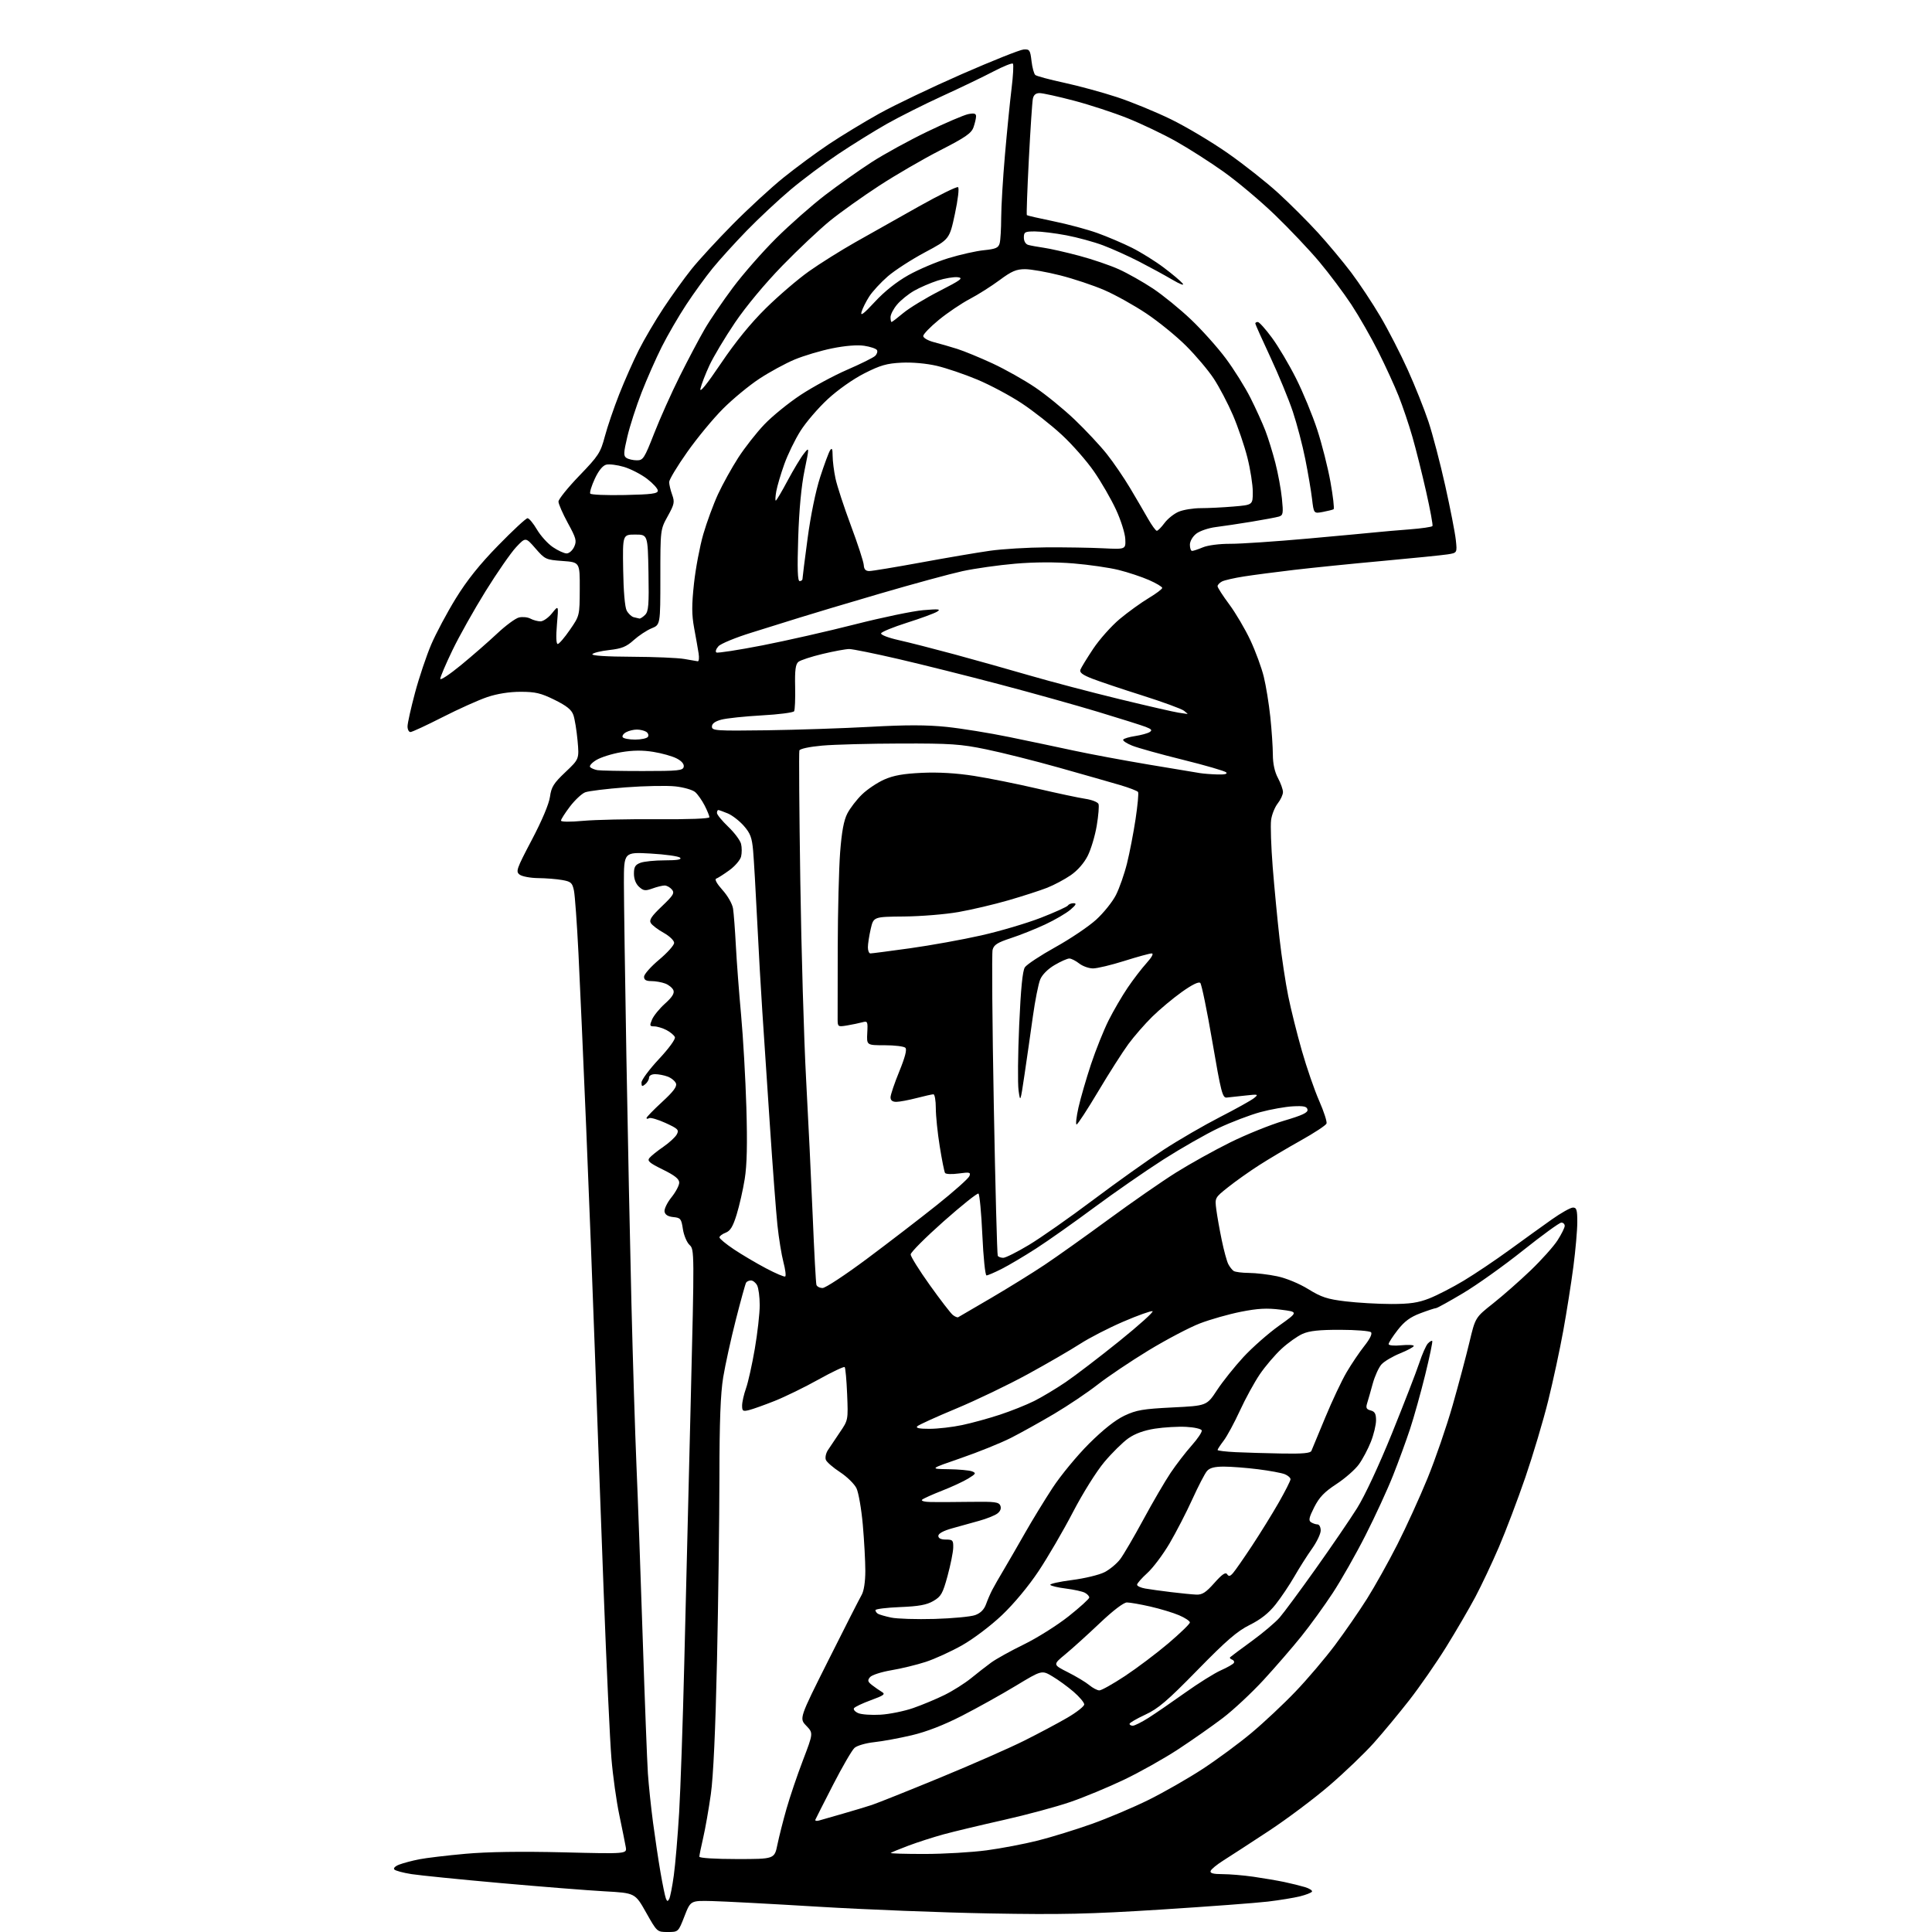 <?xml version="1.0" encoding="UTF-8" standalone="no"?>
<svg 
  version="1.1" 
  xmlns="http://www.w3.org/2000/svg" 
  xmlns:xlink="http://www.w3.org/1999/xlink" 
  xmlns:svg="http://www.w3.org/2000/svg"
  xmlns:rdf="http://www.w3.org/1999/02/22-rdf-syntax-ns#"
  xmlns:cc="http://creativecommons.org/ns#"
  xmlns:dc="http://purl.org/dc/elements/1.1/"
  viewBox="0 0 768 768"
  width="768"
  height="768"
>
<style>svg {background-color: white; }</style>"
<path stroke="none" fill="black" fill-rule="evenodd" d="M265.42,768.00C261.20,768.00 261.20,768.00 256.83,760.25C252.46,752.50 252.46,752.50 240.36,751.83C233.71,751.46 215.04,749.98 198.88,748.54C182.72,747.10 166.84,745.50 163.58,744.99C160.32,744.48 157.26,743.66 156.77,743.17C156.26,742.66 157.07,741.83 158.69,741.21C160.24,740.61 163.77,739.67 166.54,739.12C169.31,738.57 177.64,737.57 185.04,736.91C193.88,736.12 207.20,735.93 223.86,736.33C249.22,736.96 249.22,736.96 248.75,734.23C248.49,732.73 247.34,727.00 246.19,721.50C245.03,716.00 243.62,705.88 243.05,699.00C242.47,692.12 241.09,662.42 239.98,633.00C238.87,603.58 237.29,560.60 236.48,537.50C235.66,514.40 234.10,474.12 233.01,448.00C231.91,421.88 230.54,390.82 229.95,379.00C229.36,367.18 228.55,355.93 228.15,354.01C227.50,350.91 226.98,350.44 223.46,349.82C221.28,349.43 217.00,349.09 213.94,349.06C210.88,349.03 207.58,348.41 206.60,347.70C204.94,346.48 205.26,345.54 211.40,333.87C215.42,326.24 218.24,319.56 218.62,316.75C219.16,312.84 220.07,311.37 224.75,306.94C230.25,301.73 230.25,301.73 229.59,294.40C229.22,290.38 228.48,285.80 227.93,284.24C227.20,282.13 225.27,280.58 220.45,278.20C215.02,275.52 212.82,275.00 206.95,275.00C202.48,275.00 197.68,275.76 193.72,277.09C190.30,278.24 182.28,281.84 175.91,285.09C169.53,288.34 163.79,291.00 163.16,291.00C162.52,291.00 162.00,289.99 162.00,288.75C162.00,287.51 163.34,281.50 164.98,275.38C166.62,269.26 169.52,260.64 171.41,256.21C173.31,251.78 177.70,243.54 181.18,237.89C185.61,230.69 190.65,224.38 198.05,216.81C203.85,210.86 209.09,206.00 209.70,206.00C210.31,206.00 211.99,208.02 213.44,210.49C214.89,212.96 217.73,216.11 219.77,217.49C221.80,218.87 224.27,220.00 225.25,220.00C226.24,220.00 227.58,218.81 228.25,217.36C229.32,215.01 229.04,213.97 225.72,207.90C223.68,204.14 222.00,200.31 222.00,199.39C222.00,198.46 225.73,193.83 230.29,189.10C237.95,181.15 238.71,179.97 240.43,173.50C241.45,169.65 244.03,162.10 246.15,156.72C248.27,151.34 251.76,143.47 253.90,139.22C256.04,134.97 260.46,127.45 263.73,122.50C267.00,117.55 272.01,110.58 274.88,107.00C277.74,103.42 285.13,95.40 291.29,89.16C297.46,82.92 306.55,74.55 311.50,70.57C316.45,66.58 324.55,60.61 329.50,57.30C334.45,54.00 343.45,48.53 349.50,45.16C355.55,41.79 370.36,34.71 382.41,29.43C394.47,24.15 405.49,19.76 406.91,19.67C409.27,19.51 409.53,19.90 410.04,24.25C410.34,26.86 411.02,29.36 411.55,29.81C412.07,30.26 417.23,31.65 423.00,32.89C428.77,34.14 438.23,36.71 444.00,38.61C449.77,40.51 459.45,44.48 465.50,47.44C471.55,50.39 481.73,56.46 488.12,60.93C494.51,65.40 503.53,72.53 508.17,76.78C512.81,81.02 519.89,88.10 523.91,92.50C527.92,96.90 533.86,104.02 537.12,108.33C540.37,112.64 545.59,120.52 548.72,125.83C551.86,131.15 556.75,140.68 559.60,147.00C562.46,153.32 566.15,162.58 567.82,167.57C569.48,172.56 572.49,184.03 574.50,193.07C576.52,202.11 578.41,211.81 578.71,214.64C579.26,219.78 579.26,219.78 575.38,220.38C573.25,220.71 561.60,221.88 549.50,222.99C537.40,224.09 521.65,225.69 514.50,226.53C507.35,227.37 498.35,228.55 494.50,229.15C490.65,229.75 486.71,230.65 485.75,231.15C484.79,231.66 484.00,232.50 484.00,233.03C484.00,233.56 486.09,236.81 488.65,240.25C491.20,243.69 494.98,250.10 497.04,254.50C499.10,258.90 501.50,265.43 502.37,269.00C503.25,272.57 504.42,279.77 504.97,285.00C505.52,290.23 505.97,296.98 505.98,300.01C505.99,303.59 506.70,306.84 508.00,309.26C509.10,311.31 510.00,313.83 510.00,314.86C510.00,315.89 509.06,317.93 507.90,319.40C506.75,320.87 505.56,323.83 505.28,325.97C504.99,328.12 505.28,336.54 505.92,344.69C506.57,352.84 507.79,365.57 508.63,373.00C509.47,380.43 511.03,390.77 512.10,396.00C513.16,401.23 515.60,411.00 517.52,417.72C519.44,424.44 522.54,433.40 524.41,437.64C526.27,441.88 527.58,445.93 527.31,446.63C527.04,447.34 522.43,450.37 517.06,453.37C511.69,456.37 504.20,460.82 500.40,463.26C496.61,465.70 491.11,469.60 488.20,471.92C482.90,476.13 482.90,476.13 483.50,480.81C483.84,483.39 484.81,488.88 485.67,493.00C486.52,497.12 487.69,501.40 488.26,502.50C488.83,503.60 489.79,504.83 490.40,505.23C491.00,505.64 493.75,505.99 496.50,506.01C499.25,506.03 504.28,506.62 507.68,507.34C511.31,508.10 516.43,510.22 520.06,512.45C525.25,515.66 527.64,516.44 534.87,517.31C539.62,517.88 547.77,518.35 553.00,518.36C560.44,518.36 563.72,517.88 568.14,516.15C571.25,514.93 577.43,511.75 581.88,509.07C586.33,506.39 594.51,500.90 600.06,496.85C605.61,492.81 613.15,487.37 616.82,484.78C620.49,482.18 624.29,480.04 625.25,480.03C626.72,480.00 627.00,480.93 627.00,485.79C627.00,488.98 626.30,496.96 625.44,503.54C624.58,510.12 622.77,521.58 621.42,529.00C620.08,536.42 617.38,548.94 615.43,556.82C613.48,564.70 609.39,578.40 606.35,587.27C603.30,596.14 598.58,608.60 595.85,614.95C593.12,621.30 588.90,630.25 586.46,634.84C584.02,639.42 578.81,648.36 574.88,654.70C570.94,661.04 564.34,670.56 560.20,675.86C556.06,681.16 549.71,688.82 546.09,692.87C542.46,696.93 534.58,704.49 528.56,709.67C522.55,714.86 511.68,723.01 504.41,727.80C497.15,732.58 489.04,737.85 486.41,739.50C483.78,741.15 481.44,743.06 481.23,743.75C480.95,744.64 482.32,745.00 485.98,745.00C488.80,745.00 494.35,745.47 498.31,746.04C502.26,746.61 507.75,747.55 510.50,748.12C513.25,748.70 516.97,749.62 518.76,750.16C520.55,750.71 521.80,751.52 521.53,751.96C521.26,752.40 519.11,753.24 516.77,753.82C514.42,754.41 508.68,755.35 504.00,755.91C499.32,756.47 480.20,757.89 461.50,759.08C432.92,760.89 422.05,761.13 393.34,760.62C374.56,760.28 343.96,759.08 325.34,757.95C306.73,756.82 287.68,755.81 283.00,755.70C274.51,755.50 274.51,755.50 272.08,761.75C269.65,768.00 269.65,768.00 265.42,768.00zM266.02,754.86C266.42,754.11 267.25,749.90 267.85,745.50C268.46,741.10 269.41,729.85 269.97,720.50C270.52,711.15 271.44,684.60 272.00,661.50C272.57,638.40 273.71,591.87 274.55,558.11C276.05,497.32 276.05,496.69 274.10,494.88C273.02,493.87 271.83,491.03 271.46,488.58C270.84,484.47 270.54,484.09 267.65,483.81C265.55,483.60 264.40,482.89 264.17,481.66C263.97,480.64 265.21,478.08 266.91,475.96C268.61,473.85 270.00,471.22 270.00,470.12C270.00,468.66 268.26,467.27 263.49,464.92C258.08,462.26 257.19,461.48 258.19,460.28C258.85,459.48 261.32,457.50 263.68,455.88C266.04,454.25 268.45,452.03 269.04,450.93C269.99,449.14 269.53,448.68 264.57,446.40C261.52,445.01 258.57,444.15 258.01,444.49C257.46,444.84 257.00,444.81 257.00,444.43C257.00,444.06 259.78,441.19 263.18,438.06C267.69,433.92 269.18,431.92 268.71,430.68C268.35,429.74 266.89,428.53 265.46,427.98C264.04,427.44 261.77,427.00 260.43,427.00C259.03,427.00 258.00,427.58 258.00,428.38C258.00,429.14 257.32,430.32 256.50,431.00C255.26,432.03 255.00,431.92 255.00,430.33C255.00,429.28 258.11,425.09 261.90,421.03C265.86,416.80 268.58,413.07 268.28,412.29C267.99,411.54 266.48,410.27 264.93,409.46C263.37,408.66 261.19,408.00 260.07,408.00C258.24,408.00 258.16,407.73 259.21,405.25C259.86,403.74 262.18,400.89 264.37,398.93C267.16,396.43 268.16,394.86 267.70,393.67C267.34,392.73 265.89,391.53 264.46,390.98C263.04,390.44 260.55,390.00 258.93,390.00C256.80,390.00 256.01,389.52 256.02,388.25C256.03,387.29 258.72,384.25 262.00,381.50C265.28,378.75 267.97,375.75 267.98,374.82C267.99,373.89 266.17,372.13 263.84,370.82C261.55,369.55 259.25,367.80 258.72,366.94C257.96,365.73 258.93,364.25 263.08,360.29C267.71,355.88 268.24,354.99 267.09,353.60C266.35,352.72 265.05,352.00 264.20,352.00C263.34,352.00 261.16,352.53 259.36,353.19C256.52,354.21 255.79,354.12 254.04,352.53C252.76,351.37 252.00,349.44 252.00,347.32C252.00,344.62 252.51,343.76 254.57,342.98C255.98,342.44 260.34,342.00 264.27,342.00C269.24,342.00 271.08,341.68 270.35,340.95C269.78,340.38 264.51,339.63 258.65,339.30C248.00,338.70 248.00,338.70 248.01,351.10C248.02,357.92 248.46,388.93 249.00,420.00C249.54,451.07 250.44,495.18 251.00,518.00C251.56,540.83 252.46,569.85 253.00,582.50C253.55,595.15 254.66,625.98 255.48,651.00C256.30,676.02 257.24,700.33 257.55,705.00C257.87,709.67 258.79,718.45 259.59,724.50C260.39,730.55 261.72,739.44 262.55,744.25C263.38,749.06 264.34,753.72 264.68,754.61C265.18,755.90 265.44,755.95 266.02,754.86zM292.93,739.00C307.86,739.00 307.86,739.00 309.04,733.25C309.69,730.09 311.32,723.67 312.65,719.00C313.98,714.33 316.92,705.65 319.19,699.71C323.31,688.93 323.31,688.93 320.50,686.00C317.70,683.08 317.70,683.08 329.39,659.79C335.81,646.98 341.72,635.38 342.52,634.00C343.41,632.47 343.97,628.79 343.98,624.50C343.98,620.65 343.53,612.38 342.98,606.12C342.42,599.86 341.29,593.33 340.47,591.62C339.64,589.90 336.70,587.02 333.94,585.21C331.17,583.40 328.63,581.20 328.29,580.31C327.95,579.41 328.30,577.70 329.08,576.49C329.86,575.29 332.00,572.10 333.83,569.40C337.17,564.50 337.17,564.50 336.75,554.25C336.52,548.61 336.08,543.75 335.77,543.44C335.47,543.14 330.78,545.36 325.36,548.38C319.94,551.41 312.12,555.22 308.00,556.87C303.88,558.51 299.26,560.16 297.75,560.53C295.31,561.14 295.00,560.94 295.00,558.73C295.00,557.37 295.70,554.28 296.55,551.88C297.41,549.47 298.98,542.39 300.05,536.15C301.12,529.91 302.00,522.12 302.00,518.83C302.00,515.55 301.53,512.00 300.96,510.93C300.40,509.87 299.30,509.00 298.52,509.00C297.75,509.00 296.88,509.39 296.59,509.86C296.29,510.33 294.46,516.97 292.51,524.61C290.56,532.25 288.30,542.55 287.48,547.50C286.42,554.00 286.00,564.96 285.98,587.00C285.96,603.77 285.53,636.62 285.02,660.00C284.41,687.67 283.56,706.24 282.57,713.22C281.74,719.12 280.37,726.91 279.53,730.53C278.69,734.16 278.00,737.55 278.00,738.06C278.00,738.60 284.30,739.00 292.93,739.00zM367.58,736.98C375.24,736.97 386.29,736.32 392.16,735.54C398.02,734.76 407.24,733.00 412.66,731.63C418.07,730.26 427.68,727.29 434.00,725.04C440.32,722.79 450.45,718.51 456.50,715.52C462.55,712.53 472.23,707.00 478.00,703.23C483.77,699.46 492.55,692.99 497.50,688.84C502.45,684.70 510.33,677.30 515.01,672.40C519.70,667.51 526.73,659.22 530.65,654.00C534.56,648.77 540.31,640.45 543.43,635.50C546.54,630.55 551.95,620.88 555.44,614.00C558.94,607.12 564.34,595.28 567.45,587.68C570.56,580.08 575.05,567.03 577.43,558.68C579.81,550.33 582.81,539.05 584.11,533.61C586.46,523.72 586.46,523.72 593.48,518.17C597.34,515.11 604.05,509.22 608.39,505.06C612.73,500.90 617.57,495.50 619.14,493.05C620.71,490.61 622.00,488.02 622.00,487.30C622.00,486.59 621.40,486.00 620.66,486.00C619.92,486.00 613.06,490.99 605.41,497.08C597.76,503.18 587.02,510.83 581.55,514.08C576.08,517.34 571.26,520.00 570.84,520.00C570.42,520.00 567.63,520.91 564.65,522.03C560.60,523.55 558.30,525.24 555.61,528.69C553.62,531.24 552.00,533.76 552.00,534.29C552.00,534.84 554.13,535.05 557.00,534.77C559.75,534.51 562.00,534.63 562.00,535.03C562.00,535.44 559.57,536.75 556.61,537.96C553.64,539.16 550.31,541.13 549.20,542.32C548.10,543.52 546.52,546.98 545.69,550.00C544.87,553.02 543.86,556.54 543.46,557.81C542.88,559.65 543.16,560.23 544.87,560.68C546.51,561.10 547.00,562.01 547.00,564.58C547.00,566.42 546.08,570.26 544.95,573.12C543.83,575.97 541.69,580.01 540.20,582.08C538.72,584.15 534.70,587.68 531.27,589.92C526.46,593.06 524.44,595.17 522.43,599.13C520.35,603.25 520.09,604.44 521.16,605.12C521.90,605.59 523.06,605.98 523.75,605.98C524.44,605.99 525.00,607.08 525.00,608.39C525.00,609.71 523.44,612.97 521.54,615.64C519.64,618.31 516.49,623.27 514.55,626.65C512.60,630.04 509.24,635.05 507.07,637.79C504.34,641.24 501.18,643.75 496.81,645.92C491.79,648.42 487.53,652.10 476.00,663.89C464.00,676.16 460.42,679.22 455.26,681.61C451.83,683.20 449.02,684.84 449.01,685.25C449.00,685.66 449.59,686.00 450.30,686.00C451.02,686.00 453.83,684.59 456.55,682.87C459.27,681.14 465.82,676.64 471.11,672.87C476.40,669.10 482.79,665.10 485.32,663.98C487.85,662.86 490.16,661.54 490.46,661.06C490.77,660.57 490.45,659.97 489.76,659.72C489.07,659.48 488.73,659.05 489.00,658.77C489.27,658.49 493.13,655.62 497.57,652.38C502.01,649.15 507.01,644.92 508.67,643.00C510.34,641.08 516.79,632.36 523.00,623.62C529.21,614.89 536.61,604.06 539.44,599.55C542.50,594.68 548.13,582.61 553.31,569.84C558.10,558.01 562.97,545.44 564.14,541.91C565.30,538.39 566.86,534.85 567.60,534.06C568.34,533.27 569.13,532.82 569.34,533.06C569.56,533.30 568.30,539.35 566.54,546.50C564.78,553.65 562.07,563.33 560.53,568.00C558.99,572.67 555.95,581.00 553.77,586.49C551.60,591.99 546.69,602.67 542.85,610.22C539.02,617.78 533.14,628.14 529.79,633.23C526.45,638.33 520.82,646.10 517.28,650.50C513.74,654.90 507.00,662.69 502.30,667.80C497.59,672.92 490.30,679.73 486.08,682.94C481.87,686.14 473.87,691.75 468.30,695.40C462.73,699.05 453.08,704.47 446.84,707.45C440.60,710.43 431.00,714.42 425.50,716.31C420.00,718.21 408.07,721.42 399.00,723.46C389.92,725.50 379.17,728.07 375.09,729.18C371.02,730.30 364.72,732.32 361.09,733.69C357.47,735.05 354.31,736.36 354.08,736.58C353.85,736.81 359.93,736.99 367.58,736.98zM325.63,723.67C326.66,723.37 330.88,722.16 335.00,720.98C339.12,719.80 344.33,718.23 346.56,717.50C348.79,716.76 360.98,711.89 373.65,706.67C386.32,701.45 401.36,694.84 407.09,691.97C412.82,689.11 420.54,685.00 424.25,682.84C427.96,680.68 431.00,678.29 431.00,677.53C431.00,676.78 429.09,674.51 426.75,672.49C424.41,670.48 420.62,667.72 418.31,666.36C414.13,663.88 414.13,663.88 403.81,670.12C398.14,673.55 388.53,678.90 382.45,682.02C375.21,685.73 368.33,688.40 362.45,689.79C357.53,690.95 350.80,692.19 347.50,692.54C344.18,692.90 340.68,693.91 339.67,694.82C338.67,695.72 334.84,702.31 331.17,709.46C327.50,716.61 324.33,722.86 324.13,723.34C323.93,723.82 324.60,723.97 325.63,723.67zM350.00,681.62C353.57,681.41 359.43,680.22 363.00,678.98C366.57,677.74 372.20,675.39 375.50,673.76C378.80,672.13 383.52,669.14 386.00,667.13C388.48,665.11 392.07,662.31 394.00,660.90C395.93,659.49 401.77,656.24 407.00,653.69C412.23,651.14 420.21,646.12 424.75,642.53C429.29,638.93 433.00,635.56 433.00,635.03C433.00,634.50 432.21,633.65 431.25,633.14C430.29,632.62 426.91,631.88 423.74,631.48C420.57,631.09 417.76,630.43 417.51,630.01C417.25,629.60 421.13,628.73 426.13,628.09C431.14,627.45 436.95,626.05 439.06,624.97C441.16,623.90 443.98,621.55 445.32,619.76C446.66,617.97 450.81,610.88 454.53,604.00C458.25,597.12 463.11,588.80 465.32,585.50C467.54,582.20 471.31,577.30 473.71,574.60C476.11,571.91 477.91,569.21 477.71,568.60C477.51,568.00 474.72,567.36 471.52,567.20C468.32,567.03 462.74,567.35 459.12,567.91C454.74,568.60 451.21,569.88 448.54,571.75C446.34,573.30 442.04,577.54 438.99,581.17C435.85,584.91 430.42,593.58 426.49,601.14C422.67,608.49 416.53,619.01 412.86,624.53C408.87,630.53 403.01,637.57 398.31,642.03C393.89,646.23 386.96,651.47 382.49,654.00C378.11,656.48 371.60,659.45 368.01,660.62C364.43,661.79 358.26,663.29 354.31,663.95C350.35,664.62 346.54,665.85 345.84,666.70C344.78,667.97 344.92,668.51 346.66,669.86C347.82,670.76 349.57,671.98 350.55,672.56C352.06,673.45 351.39,673.95 346.20,675.85C342.83,677.08 339.80,678.52 339.47,679.05C339.14,679.58 339.91,680.46 341.19,681.01C342.46,681.55 346.43,681.83 350.00,681.62zM437.00,671.96C437.82,671.98 442.41,669.40 447.20,666.24C451.98,663.08 459.74,657.23 464.45,653.24C469.15,649.24 473.00,645.51 473.00,644.95C473.00,644.39 471.07,643.10 468.72,642.10C466.37,641.09 461.22,639.53 457.27,638.63C453.33,637.73 449.14,637.00 447.97,637.00C446.67,637.00 442.46,640.21 437.15,645.25C432.37,649.79 426.22,655.35 423.48,657.61C418.50,661.72 418.50,661.72 424.51,664.75C427.81,666.42 431.63,668.71 433.00,669.86C434.38,671.00 436.18,671.95 437.00,671.96zM371.50,643.55C378.65,643.34 385.92,642.66 387.66,642.02C389.78,641.25 391.19,639.83 391.97,637.69C392.60,635.93 393.71,633.38 394.43,632.00C395.14,630.62 397.25,626.94 399.12,623.81C400.98,620.67 404.75,614.15 407.50,609.31C410.25,604.46 415.15,596.45 418.38,591.50C421.62,586.55 428.14,578.64 432.88,573.91C438.54,568.28 443.39,564.44 447.00,562.74C451.73,560.51 454.40,560.06 466.10,559.48C479.70,558.81 479.70,558.81 483.79,552.60C486.03,549.18 490.77,543.26 494.30,539.43C497.84,535.61 504.20,530.01 508.44,526.99C516.14,521.50 516.14,521.50 509.08,520.61C503.58,519.92 500.07,520.11 493.26,521.45C488.44,522.41 481.10,524.49 476.94,526.09C472.79,527.69 463.56,532.55 456.44,536.88C449.33,541.22 440.29,547.30 436.36,550.38C432.43,553.46 424.69,558.67 419.17,561.95C413.64,565.23 405.83,569.57 401.81,571.61C397.79,573.64 388.88,577.24 382.00,579.61C369.50,583.92 369.50,583.92 377.00,584.03C381.12,584.09 385.36,584.48 386.41,584.89C388.11,585.56 387.95,585.87 384.91,587.73C383.03,588.89 378.35,591.06 374.50,592.56C370.65,594.07 367.07,595.68 366.55,596.15C366.01,596.63 367.52,597.04 370.05,597.08C372.50,597.13 379.56,597.10 385.75,597.01C395.56,596.87 397.09,597.07 397.67,598.57C398.09,599.67 397.64,600.79 396.41,601.69C395.36,602.46 392.14,603.74 389.25,604.54C386.36,605.34 381.52,606.69 378.50,607.53C375.02,608.50 373.00,609.60 373.00,610.53C373.00,611.50 374.03,612.00 376.00,612.00C378.73,612.00 378.99,612.29 378.92,615.25C378.87,617.04 377.86,622.08 376.67,626.45C374.75,633.49 374.10,634.63 371.02,636.42C368.36,637.97 365.26,638.54 357.77,638.84C352.40,639.06 348.00,639.60 348.00,640.06C348.00,640.51 348.44,641.16 348.98,641.49C349.53,641.83 351.89,642.51 354.23,643.01C356.58,643.51 364.35,643.75 371.50,643.55zM475.50,633.88C477.90,633.99 479.34,633.07 482.72,629.26C485.80,625.79 487.18,624.85 487.80,625.77C488.46,626.76 488.99,626.65 490.18,625.27C491.03,624.30 494.40,619.45 497.67,614.50C500.94,609.55 505.73,601.81 508.31,597.30C510.89,592.78 513.00,588.61 513.00,588.03C513.00,587.44 511.99,586.54 510.75,586.03C509.51,585.52 504.72,584.63 500.09,584.05C495.47,583.47 489.35,583.00 486.50,583.00C482.80,583.00 480.88,583.50 479.80,584.75C478.96,585.71 476.34,590.77 473.96,596.00C471.59,601.23 467.50,609.13 464.89,613.58C462.27,618.02 458.30,623.30 456.06,625.32C453.83,627.34 452.00,629.43 452.00,629.95C452.00,630.48 453.46,631.16 455.25,631.47C457.04,631.79 461.65,632.42 465.50,632.89C469.35,633.36 473.85,633.81 475.50,633.88zM509.64,577.80C517.77,577.95 520.93,577.66 521.30,576.75C521.59,576.06 524.06,570.10 526.80,563.50C529.53,556.90 533.35,548.80 535.29,545.50C537.23,542.20 540.41,537.48 542.37,535.01C544.59,532.21 545.57,530.17 544.99,529.59C544.47,529.07 538.97,528.63 532.77,528.62C524.48,528.60 520.52,529.02 517.81,530.22C515.78,531.11 512.01,533.79 509.43,536.17C506.85,538.55 502.97,543.10 500.80,546.29C498.64,549.47 495.07,555.99 492.87,560.78C490.67,565.57 487.77,570.92 486.44,572.67C485.10,574.43 484.00,576.10 484.00,576.39C484.00,576.68 487.26,577.07 491.25,577.26C495.24,577.45 503.51,577.69 509.64,577.80zM369.55,567.98C372.82,567.97 378.65,567.30 382.49,566.48C386.34,565.67 393.09,563.81 397.49,562.36C401.90,560.91 408.02,558.46 411.09,556.93C414.16,555.39 419.79,552.02 423.59,549.44C427.39,546.86 436.97,539.54 444.88,533.17C452.78,526.80 458.76,521.42 458.15,521.22C457.55,521.02 452.32,522.88 446.54,525.37C440.76,527.85 432.99,531.85 429.27,534.26C425.55,536.66 416.20,542.08 408.50,546.29C400.80,550.50 388.01,556.64 380.08,559.94C372.15,563.24 365.20,566.40 364.63,566.97C363.92,567.68 365.46,567.99 369.55,567.98zM380.90,523.61C381.23,523.42 387.12,519.98 394.00,515.96C400.88,511.93 410.46,505.99 415.30,502.76C420.14,499.52 431.62,491.36 440.80,484.62C449.99,477.88 462.00,469.54 467.50,466.10C473.00,462.65 482.70,457.26 489.06,454.11C495.42,450.97 505.00,447.10 510.35,445.52C517.79,443.32 520.00,442.28 519.75,441.07C519.50,439.83 518.28,439.56 513.96,439.78C510.96,439.94 505.12,440.98 501.00,442.09C496.88,443.21 489.41,446.06 484.40,448.42C479.40,450.79 469.50,456.44 462.40,460.97C455.31,465.51 442.98,474.06 435.00,479.97C427.02,485.89 416.64,493.22 411.91,496.27C407.19,499.31 401.02,502.97 398.20,504.40C395.38,505.83 392.65,507.00 392.15,507.00C391.64,507.00 390.90,499.79 390.50,490.99C390.10,482.18 389.40,474.75 388.95,474.47C388.50,474.19 382.26,479.18 375.07,485.55C367.88,491.93 362.00,497.82 362.00,498.66C362.00,499.50 365.42,504.98 369.61,510.84C373.79,516.70 377.91,522.05 378.76,522.72C379.60,523.39 380.57,523.79 380.90,523.61zM327.00,512.00C328.13,512.00 336.07,506.77 344.64,500.38C353.20,493.99 365.72,484.37 372.45,479.00C379.19,473.63 384.99,468.46 385.35,467.52C385.94,466.00 385.47,465.89 381.11,466.48C378.42,466.85 375.97,466.76 375.67,466.27C375.36,465.78 374.41,461.02 373.56,455.70C372.70,450.38 372.00,443.54 372.00,440.51C372.00,437.48 371.57,435.00 371.05,435.00C370.53,435.00 367.51,435.68 364.34,436.50C361.17,437.32 357.55,438.00 356.29,438.00C354.75,438.00 354.00,437.41 354.00,436.20C354.00,435.22 355.56,430.61 357.46,425.96C359.79,420.25 360.59,417.19 359.90,416.51C359.34,415.95 355.65,415.50 351.69,415.50C344.50,415.50 344.50,415.50 344.75,410.63C345.00,406.02 344.89,405.80 342.75,406.38C341.51,406.72 338.81,407.28 336.75,407.63C333.14,408.23 333.00,408.14 332.97,405.38C332.95,403.80 332.97,390.80 333.01,376.50C333.05,362.20 333.48,345.26 333.96,338.86C334.60,330.56 335.42,326.10 336.84,323.36C337.94,321.24 340.56,317.83 342.67,315.80C344.77,313.76 348.75,311.10 351.50,309.88C355.21,308.24 359.09,307.55 366.52,307.21C373.11,306.91 380.20,307.33 387.21,308.43C393.08,309.35 404.37,311.62 412.30,313.47C420.23,315.32 428.84,317.15 431.44,317.54C434.03,317.93 436.39,318.86 436.67,319.60C436.96,320.33 436.64,324.22 435.97,328.22C435.30,332.22 433.69,337.61 432.39,340.19C430.93,343.09 428.34,346.05 425.63,347.91C423.21,349.58 418.99,351.82 416.26,352.90C413.52,353.98 406.61,356.21 400.89,357.87C395.18,359.53 386.23,361.63 381.00,362.55C375.77,363.47 366.04,364.26 359.37,364.32C347.24,364.43 347.24,364.43 346.12,369.29C345.50,371.97 345.00,375.24 345.00,376.58C345.00,377.91 345.45,379.00 346.01,379.00C346.56,379.00 353.65,378.08 361.76,376.95C369.87,375.82 382.57,373.53 390.00,371.85C397.43,370.18 408.11,367.02 413.73,364.84C419.36,362.65 424.23,360.44 424.54,359.93C424.86,359.42 425.88,359.02 426.81,359.04C428.07,359.06 427.74,359.72 425.50,361.63C423.85,363.04 419.35,365.67 415.50,367.47C411.65,369.27 405.51,371.73 401.85,372.92C396.48,374.68 395.07,375.58 394.57,377.57C394.23,378.93 394.44,406.68 395.05,439.23C395.65,471.79 396.36,498.78 396.63,499.21C396.90,499.64 397.88,500.00 398.81,500.00C399.74,500.00 404.32,497.70 409.00,494.89C413.68,492.08 425.17,484.03 434.54,476.99C443.92,469.95 456.52,460.98 462.54,457.06C468.57,453.13 478.68,447.27 485.00,444.03C491.32,440.79 497.40,437.41 498.50,436.51C500.39,434.98 500.19,434.92 495.00,435.50C491.98,435.84 488.66,436.20 487.63,436.30C485.96,436.48 485.37,434.18 481.93,414.10C479.82,401.77 477.66,391.26 477.13,390.73C476.52,390.12 473.85,391.43 469.76,394.35C466.23,396.87 460.94,401.29 458.01,404.18C455.09,407.06 450.82,411.95 448.54,415.05C446.26,418.16 440.86,426.61 436.55,433.85C432.24,441.08 428.38,447.00 427.96,447.00C427.54,447.00 427.88,443.96 428.71,440.25C429.55,436.54 431.79,428.81 433.69,423.07C435.60,417.33 438.76,409.46 440.71,405.57C442.67,401.68 446.07,395.84 448.28,392.60C450.48,389.35 453.85,384.96 455.76,382.85C457.88,380.50 458.68,379.00 457.82,379.00C457.04,379.00 452.15,380.34 446.95,381.98C441.75,383.62 436.15,384.96 434.50,384.96C432.85,384.96 430.38,384.08 429.00,383.00C427.62,381.92 425.86,381.03 425.09,381.02C424.31,381.01 421.68,382.17 419.25,383.60C416.56,385.17 414.30,387.43 413.50,389.35C412.78,391.08 411.47,397.68 410.59,404.00C409.71,410.32 408.23,420.68 407.29,427.00C405.63,438.18 405.57,438.36 404.90,433.50C404.52,430.75 404.63,419.06 405.14,407.52C405.78,393.07 406.48,385.92 407.40,384.52C408.14,383.41 413.60,379.80 419.54,376.50C425.49,373.20 432.77,368.29 435.74,365.59C438.70,362.89 442.25,358.47 443.61,355.77C444.98,353.07 446.96,347.41 448.01,343.18C449.06,338.96 450.59,331.03 451.41,325.58C452.23,320.12 452.68,315.29 452.40,314.84C452.12,314.39 448.88,313.14 445.20,312.06C441.51,310.97 430.62,307.87 421.00,305.16C411.38,302.45 398.32,299.17 392.00,297.87C381.83,295.77 377.90,295.51 358.00,295.56C345.62,295.59 331.60,295.96 326.82,296.39C321.74,296.85 317.99,297.65 317.76,298.33C317.55,298.98 317.71,322.23 318.13,350.00C318.54,377.77 319.58,413.26 320.43,428.86C321.28,444.46 322.46,468.98 323.06,483.36C323.65,497.74 324.32,510.06 324.54,510.75C324.76,511.44 325.87,512.00 327.00,512.00zM312.13,507.42C312.51,507.19 312.19,504.63 311.43,501.75C310.67,498.86 309.59,492.23 309.04,487.00C308.49,481.77 307.13,463.77 306.02,447.00C304.92,430.23 303.57,409.98 303.03,402.00C302.49,394.02 301.57,377.82 300.99,366.00C300.41,354.18 299.68,341.66 299.38,338.19C298.92,332.97 298.28,331.25 295.68,328.29C293.95,326.32 291.08,324.09 289.30,323.35C287.52,322.61 285.82,322.00 285.53,322.00C285.24,322.00 285.00,322.53 285.00,323.17C285.00,323.82 287.01,326.27 289.47,328.63C291.93,330.98 294.23,334.05 294.58,335.45C294.93,336.85 294.93,339.13 294.59,340.51C294.24,341.89 292.14,344.34 289.91,345.95C287.69,347.56 285.34,349.06 284.69,349.28C283.98,349.52 284.99,351.33 287.19,353.78C289.29,356.11 291.11,359.31 291.40,361.19C291.68,363.01 292.19,369.68 292.52,376.00C292.85,382.32 293.79,394.70 294.60,403.50C295.41,412.30 296.35,428.80 296.69,440.16C297.12,454.71 296.93,463.15 296.04,468.66C295.35,472.97 293.90,479.33 292.83,482.80C291.35,487.60 290.31,489.31 288.45,490.02C287.10,490.53 286.00,491.37 286.00,491.88C286.00,492.39 288.59,494.53 291.75,496.64C294.91,498.75 300.64,502.14 304.47,504.16C308.30,506.19 311.75,507.66 312.13,507.42zM231.75,326.30C236.56,325.86 249.84,325.57 261.25,325.65C273.68,325.74 282.00,325.43 282.00,324.86C282.00,324.34 281.15,322.25 280.11,320.21C279.06,318.17 277.38,315.77 276.36,314.88C275.34,313.98 271.78,312.96 268.45,312.60C265.12,312.24 256.25,312.41 248.74,312.98C241.23,313.55 233.98,314.44 232.63,314.95C231.28,315.46 228.57,318.00 226.59,320.58C224.62,323.17 223.00,325.70 223.00,326.20C223.00,326.73 226.58,326.78 231.75,326.30zM483.95,307.86C486.85,307.95 488.06,307.66 487.42,307.02C486.89,306.49 479.18,304.24 470.29,302.04C461.40,299.84 452.31,297.31 450.07,296.41C447.84,295.52 446.23,294.44 446.49,294.01C446.76,293.58 448.89,292.94 451.24,292.59C453.58,292.23 456.16,291.53 456.97,291.03C458.13,290.30 457.82,289.88 455.47,288.96C453.83,288.33 445.30,285.64 436.50,282.98C427.70,280.32 410.15,275.41 397.50,272.08C384.85,268.74 366.74,264.20 357.26,262.00C347.78,259.80 338.92,258.00 337.57,258.00C336.23,258.00 331.46,258.88 326.98,259.95C322.50,261.02 318.17,262.44 317.36,263.11C316.24,264.05 315.93,266.42 316.08,273.05C316.18,277.84 316.00,282.19 315.67,282.73C315.34,283.26 309.54,284.01 302.78,284.38C296.03,284.76 288.81,285.52 286.75,286.07C284.22,286.75 283.00,287.65 283.00,288.83C283.00,290.46 284.56,290.57 304.75,290.30C316.71,290.13 335.27,289.51 346.00,288.92C360.24,288.13 368.41,288.14 376.27,288.95C382.20,289.57 393.45,291.39 401.27,293.00C409.10,294.61 420.68,297.04 427.00,298.41C433.32,299.77 446.60,302.25 456.50,303.91C466.40,305.56 475.62,307.10 477.00,307.32C478.38,307.55 481.50,307.79 483.95,307.86zM255.48,306.50C269.70,306.50 271.50,306.31 271.79,304.81C272.00,303.73 270.98,302.52 268.98,301.49C267.25,300.59 263.08,299.42 259.71,298.88C255.47,298.19 251.54,298.23 246.95,299.01C243.31,299.62 238.84,301.03 237.03,302.13C235.18,303.25 234.12,304.50 234.62,304.97C235.10,305.43 236.40,305.96 237.50,306.15C238.60,306.34 246.69,306.50 255.48,306.50zM252.50,294.00C254.91,294.00 257.19,293.50 257.57,292.89C257.95,292.28 257.64,291.38 256.88,290.90C256.12,290.42 254.46,290.02 253.18,290.02C251.91,290.01 249.99,290.47 248.91,291.05C247.83,291.63 247.21,292.53 247.53,293.05C247.85,293.57 250.09,294.00 252.50,294.00zM472.00,283.82C472.27,283.88 471.66,283.30 470.64,282.52C469.61,281.75 462.19,279.03 454.14,276.48C446.09,273.94 437.11,270.92 434.20,269.79C430.29,268.27 429.05,267.32 429.48,266.20C429.80,265.36 432.09,261.62 434.57,257.89C437.06,254.16 441.80,248.83 445.11,246.06C448.43,243.29 453.59,239.57 456.57,237.78C459.56,235.99 462.00,234.16 462.00,233.71C462.00,233.26 459.64,231.85 456.75,230.58C453.86,229.31 448.45,227.51 444.71,226.58C440.98,225.65 432.88,224.48 426.71,223.97C419.50,223.38 411.22,223.42 403.50,224.08C396.90,224.65 387.49,225.98 382.60,227.04C377.70,228.11 362.85,232.15 349.60,236.03C336.34,239.92 322.12,244.16 318.00,245.47C313.88,246.78 305.28,249.46 298.90,251.43C292.53,253.39 286.53,255.86 285.59,256.90C284.64,257.95 284.28,259.06 284.78,259.37C285.29,259.68 293.53,258.40 303.10,256.54C312.67,254.67 329.27,250.90 340.00,248.16C350.73,245.43 362.88,242.90 367.00,242.55C373.19,242.03 374.15,242.13 372.50,243.15C371.40,243.83 366.02,245.81 360.55,247.54C355.08,249.28 350.44,251.17 350.25,251.76C350.05,252.35 353.10,253.53 357.20,254.45C361.21,255.34 371.25,257.91 379.50,260.14C387.75,262.38 401.25,266.17 409.50,268.57C417.75,270.97 433.73,275.17 445.00,277.91C456.27,280.65 466.85,283.07 468.50,283.30C470.15,283.52 471.73,283.75 472.00,283.82zM183.25,264.39C187.79,260.66 194.25,255.02 197.61,251.86C200.96,248.70 204.86,245.82 206.26,245.47C207.67,245.12 209.73,245.32 210.84,245.91C211.96,246.51 213.77,247.00 214.86,247.00C215.96,247.00 218.03,245.54 219.46,243.75C222.06,240.50 222.06,240.50 221.39,248.25C220.98,253.06 221.09,256.00 221.70,256.00C222.23,256.00 224.41,253.47 226.54,250.37C230.42,244.75 230.42,244.75 230.46,234.12C230.50,223.50 230.50,223.50 223.63,223.00C216.97,222.52 216.65,222.36 212.85,218.00C208.94,213.50 208.94,213.50 205.17,217.50C203.11,219.70 197.64,227.57 193.03,235.00C188.42,242.43 182.48,253.00 179.84,258.50C177.19,264.00 175.02,269.10 175.01,269.84C175.01,270.57 178.71,268.12 183.25,264.39zM277.36,262.87C277.83,262.94 277.99,261.54 277.71,259.75C277.43,257.96 276.64,253.44 275.94,249.69C274.95,244.32 274.94,240.59 275.87,231.96C276.52,225.95 278.19,217.13 279.57,212.36C280.95,207.60 283.59,200.43 285.43,196.44C287.28,192.45 290.90,185.92 293.48,181.92C296.06,177.93 300.72,171.99 303.84,168.72C306.95,165.45 313.45,160.17 318.28,156.98C323.11,153.80 331.44,149.29 336.78,146.98C342.13,144.66 347.12,142.19 347.87,141.48C348.62,140.77 348.95,139.72 348.60,139.15C348.24,138.58 345.97,137.82 343.54,137.45C340.79,137.04 336.00,137.42 330.82,138.47C326.24,139.39 319.50,141.41 315.83,142.94C312.17,144.48 305.87,147.91 301.83,150.57C297.80,153.22 291.32,158.57 287.44,162.45C283.55,166.33 277.14,174.08 273.19,179.69C269.23,185.29 266.00,190.66 266.00,191.62C266.00,192.57 266.53,194.83 267.18,196.63C268.25,199.58 268.07,200.44 265.43,205.20C262.50,210.50 262.50,210.50 262.50,229.42C262.50,248.35 262.50,248.35 259.01,249.77C257.09,250.56 253.90,252.67 251.92,254.45C249.00,257.09 247.16,257.84 242.19,258.40C238.82,258.78 235.80,259.52 235.47,260.05C235.11,260.64 241.12,261.03 251.19,261.07C260.16,261.11 269.52,261.51 272.00,261.95C274.48,262.39 276.89,262.81 277.36,262.87zM254.18,245.88C254.55,245.95 255.58,245.28 256.45,244.40C257.80,243.05 258.01,240.45 257.78,227.65C257.50,212.50 257.50,212.50 252.50,212.50C247.50,212.50 247.50,212.50 247.72,226.50C247.84,234.93 248.40,241.38 249.11,242.70C249.76,243.92 251.01,245.10 251.89,245.34C252.78,245.57 253.81,245.82 254.18,245.88zM317.87,231.00C318.49,231.00 319.00,230.60 319.00,230.12C319.00,229.63 319.91,222.40 321.03,214.05C322.23,205.01 324.25,195.15 326.02,189.68C327.66,184.63 329.44,179.82 329.98,179.00C330.72,177.87 330.97,178.42 330.98,181.20C330.99,183.24 331.50,187.29 332.12,190.20C332.73,193.12 335.49,201.52 338.23,208.88C340.98,216.24 343.29,223.32 343.36,224.63C343.46,226.31 344.10,227.00 345.55,227.00C346.67,227.00 355.90,225.47 366.05,223.61C376.20,221.74 388.55,219.64 393.50,218.94C398.45,218.23 408.57,217.63 416.00,217.58C423.43,217.54 433.55,217.70 438.50,217.95C447.50,218.39 447.50,218.39 447.32,214.28C447.22,212.02 445.57,206.77 443.64,202.61C441.72,198.45 437.78,191.62 434.89,187.44C432.00,183.25 426.23,176.68 422.06,172.83C417.90,168.98 410.73,163.34 406.12,160.30C401.51,157.25 393.57,153.02 388.48,150.89C383.39,148.76 376.14,146.30 372.36,145.42C368.26,144.47 362.64,143.96 358.38,144.17C352.50,144.46 349.93,145.20 343.57,148.43C339.08,150.71 333.03,154.98 329.02,158.69C325.24,162.19 320.37,167.86 318.20,171.30C316.03,174.73 313.14,180.68 311.77,184.52C310.39,188.36 308.97,193.19 308.59,195.25C308.22,197.31 308.12,199.00 308.38,199.00C308.65,199.00 310.76,195.43 313.08,191.07C315.41,186.72 318.31,181.89 319.53,180.36C321.76,177.56 321.76,177.56 319.81,187.03C318.55,193.16 317.66,202.58 317.30,213.75C316.90,226.20 317.06,231.00 317.87,231.00zM473.88,219.00C474.36,219.00 476.30,218.36 478.18,217.57C480.14,216.75 484.78,216.15 489.05,216.17C493.15,216.19 507.07,215.25 520.00,214.09C532.92,212.92 545.30,211.78 547.50,211.54C549.70,211.31 555.44,210.81 560.26,210.44C565.09,210.07 569.21,209.47 569.43,209.11C569.66,208.74 568.53,202.61 566.92,195.47C565.31,188.34 562.86,178.53 561.46,173.68C560.07,168.83 557.60,161.52 555.98,157.44C554.36,153.36 550.71,145.41 547.88,139.76C545.05,134.12 540.23,125.70 537.18,121.06C534.12,116.42 528.39,108.77 524.44,104.06C520.49,99.35 512.53,90.95 506.76,85.39C500.98,79.82 491.81,72.12 486.38,68.26C480.95,64.40 472.40,58.94 467.38,56.13C462.37,53.32 453.77,49.22 448.27,47.01C442.77,44.81 433.15,41.65 426.89,40.01C420.62,38.36 414.50,37.01 413.27,37.01C411.76,37.00 410.89,37.72 410.58,39.25C410.32,40.49 409.60,51.33 408.98,63.34C408.36,75.35 408.00,85.33 408.19,85.52C408.38,85.71 413.13,86.80 418.75,87.95C424.37,89.09 432.24,91.21 436.23,92.64C440.23,94.08 446.43,96.72 450.00,98.51C453.58,100.31 459.25,103.84 462.61,106.37C465.97,108.89 469.35,111.74 470.11,112.68C470.92,113.68 469.18,113.04 466.00,111.17C462.98,109.39 457.02,106.15 452.77,103.96C448.52,101.78 442.09,98.89 438.49,97.53C434.88,96.17 428.30,94.37 423.86,93.53C419.41,92.69 413.80,92.00 411.39,92.00C407.41,92.00 407.00,92.23 407.00,94.43C407.00,95.89 407.70,97.06 408.75,97.36C409.71,97.63 412.52,98.14 415.00,98.50C417.48,98.85 423.77,100.28 428.98,101.67C434.19,103.05 441.31,105.48 444.79,107.06C448.28,108.64 454.37,112.08 458.32,114.70C462.27,117.33 469.06,122.85 473.41,126.99C477.76,131.12 484.00,138.09 487.26,142.47C490.53,146.86 494.95,153.92 497.08,158.16C499.22,162.41 501.88,168.27 503.00,171.19C504.13,174.11 505.91,179.88 506.97,184.00C508.04,188.12 509.21,194.49 509.58,198.14C510.18,204.10 510.06,204.84 508.38,205.35C507.34,205.66 502.45,206.57 497.50,207.39C492.55,208.20 486.15,209.16 483.27,209.52C480.39,209.88 476.90,211.07 475.52,212.16C474.06,213.31 473.00,215.17 473.00,216.57C473.00,217.91 473.40,219.00 473.88,219.00zM459.85,211.00C460.28,211.00 461.65,209.61 462.91,207.91C464.17,206.21 466.71,204.18 468.57,203.41C470.42,202.63 474.36,202.00 477.32,202.00C480.28,202.00 486.14,201.71 490.35,201.35C498.00,200.71 498.00,200.71 498.00,195.54C498.00,192.70 497.04,186.58 495.87,181.94C494.71,177.30 492.11,169.68 490.10,165.00C488.08,160.32 484.66,153.80 482.48,150.50C480.31,147.20 475.37,141.35 471.51,137.50C467.66,133.65 460.53,127.85 455.68,124.61C450.83,121.37 443.32,117.19 438.99,115.32C434.67,113.45 426.77,110.81 421.43,109.46C416.10,108.11 409.82,107.00 407.47,107.00C403.99,107.00 402.11,107.81 397.35,111.35C394.13,113.74 388.79,117.13 385.47,118.87C382.15,120.62 376.64,124.34 373.22,127.14C369.80,129.94 367.00,132.84 367.00,133.58C367.00,134.32 368.90,135.41 371.25,136.02C373.59,136.62 377.75,137.82 380.50,138.69C383.25,139.56 389.58,142.17 394.57,144.48C399.56,146.80 407.16,151.07 411.46,153.98C415.77,156.88 422.86,162.67 427.23,166.84C431.59,171.01 437.32,177.14 439.96,180.46C442.60,183.78 446.76,189.88 449.22,194.00C451.67,198.12 454.90,203.64 456.38,206.25C457.87,208.86 459.43,211.00 459.85,211.00zM525.87,203.50C522.25,204.18 522.25,204.18 521.56,198.34C521.18,195.13 519.97,188.00 518.87,182.50C517.78,177.00 515.54,168.49 513.91,163.60C512.27,158.70 508.25,148.95 504.97,141.93C501.69,134.91 499.00,128.91 499.00,128.58C499.00,128.26 499.45,128.00 500.00,128.00C500.55,128.00 503.08,130.81 505.61,134.25C508.15,137.69 512.47,144.97 515.21,150.44C517.96,155.90 521.73,165.04 523.60,170.75C525.47,176.45 527.85,185.83 528.88,191.58C529.91,197.33 530.47,202.21 530.12,202.43C529.77,202.64 527.86,203.12 525.87,203.50zM248.33,196.78C259.04,196.55 261.50,196.23 261.50,195.05C261.50,194.25 259.57,192.13 257.21,190.33C254.84,188.53 250.71,186.40 248.03,185.60C245.34,184.80 242.16,184.41 240.96,184.72C239.57,185.08 237.92,187.13 236.44,190.33C235.16,193.10 234.34,195.74 234.63,196.21C234.92,196.68 241.08,196.93 248.33,196.78zM253.17,182.98C255.65,183.00 256.16,182.20 260.05,172.25C262.36,166.34 266.94,156.10 270.24,149.50C273.54,142.90 277.99,134.49 280.13,130.81C282.27,127.12 287.32,119.70 291.35,114.31C295.38,108.91 303.12,100.09 308.55,94.69C313.98,89.30 322.72,81.60 327.96,77.58C333.21,73.56 341.55,67.66 346.50,64.46C351.45,61.26 361.41,55.80 368.63,52.32C375.85,48.84 383.16,45.72 384.88,45.37C387.25,44.90 388.00,45.11 388.00,46.23C388.00,47.04 387.54,49.01 386.98,50.60C386.14,52.98 383.75,54.63 373.73,59.75C367.00,63.19 356.10,69.52 349.50,73.82C342.90,78.12 334.12,84.37 330.00,87.71C325.88,91.06 317.31,99.12 310.97,105.64C304.04,112.78 296.54,121.79 292.16,128.26C288.16,134.18 283.59,141.83 282.00,145.26C280.41,148.69 278.81,152.85 278.44,154.50C278.01,156.45 280.85,152.96 286.56,144.50C292.38,135.87 298.41,128.47 304.47,122.50C309.50,117.55 317.19,110.96 321.55,107.87C325.92,104.77 334.23,99.56 340.00,96.29C345.77,93.02 357.12,86.63 365.21,82.09C373.30,77.55 380.33,74.09 380.83,74.40C381.35,74.71 380.81,79.32 379.59,85.03C377.43,95.11 377.43,95.11 367.69,100.30C362.33,103.16 355.68,107.46 352.92,109.85C350.16,112.24 346.84,115.84 345.54,117.85C344.25,119.86 342.87,122.62 342.47,124.00C341.94,125.83 343.35,124.76 347.75,120.00C351.59,115.84 356.41,112.01 361.13,109.36C365.18,107.09 372.32,104.06 377.00,102.63C381.68,101.20 388.04,99.77 391.15,99.46C395.86,98.98 396.89,98.52 397.39,96.69C397.71,95.49 397.98,90.90 397.99,86.50C398.00,82.10 398.67,70.85 399.49,61.50C400.30,52.15 401.48,40.32 402.11,35.21C402.74,30.10 402.98,25.64 402.64,25.30C402.30,24.96 398.81,26.37 394.88,28.42C390.96,30.48 381.84,34.86 374.62,38.16C367.41,41.46 357.45,46.46 352.50,49.26C347.55,52.07 338.91,57.43 333.31,61.17C327.70,64.91 319.15,71.30 314.31,75.37C309.46,79.45 301.63,86.77 296.89,91.64C292.16,96.51 286.03,103.26 283.28,106.64C280.53,110.01 275.80,116.53 272.77,121.14C269.74,125.74 265.37,133.28 263.05,137.89C260.73,142.51 257.12,150.69 255.02,156.08C252.92,161.47 250.39,169.31 249.40,173.50C247.84,180.12 247.80,181.26 249.05,182.05C249.85,182.56 251.70,182.98 253.17,182.98zM354.41,128.00C354.63,128.00 356.75,126.38 359.11,124.40C361.48,122.43 367.94,118.50 373.46,115.68C382.04,111.29 383.09,110.50 380.72,110.20C379.19,110.02 375.59,110.62 372.72,111.54C369.85,112.47 365.63,114.29 363.36,115.59C361.08,116.90 358.04,119.35 356.61,121.06C355.17,122.76 354.00,125.02 354.00,126.08C354.00,127.13 354.18,128.00 354.41,128.00z" />

</svg>